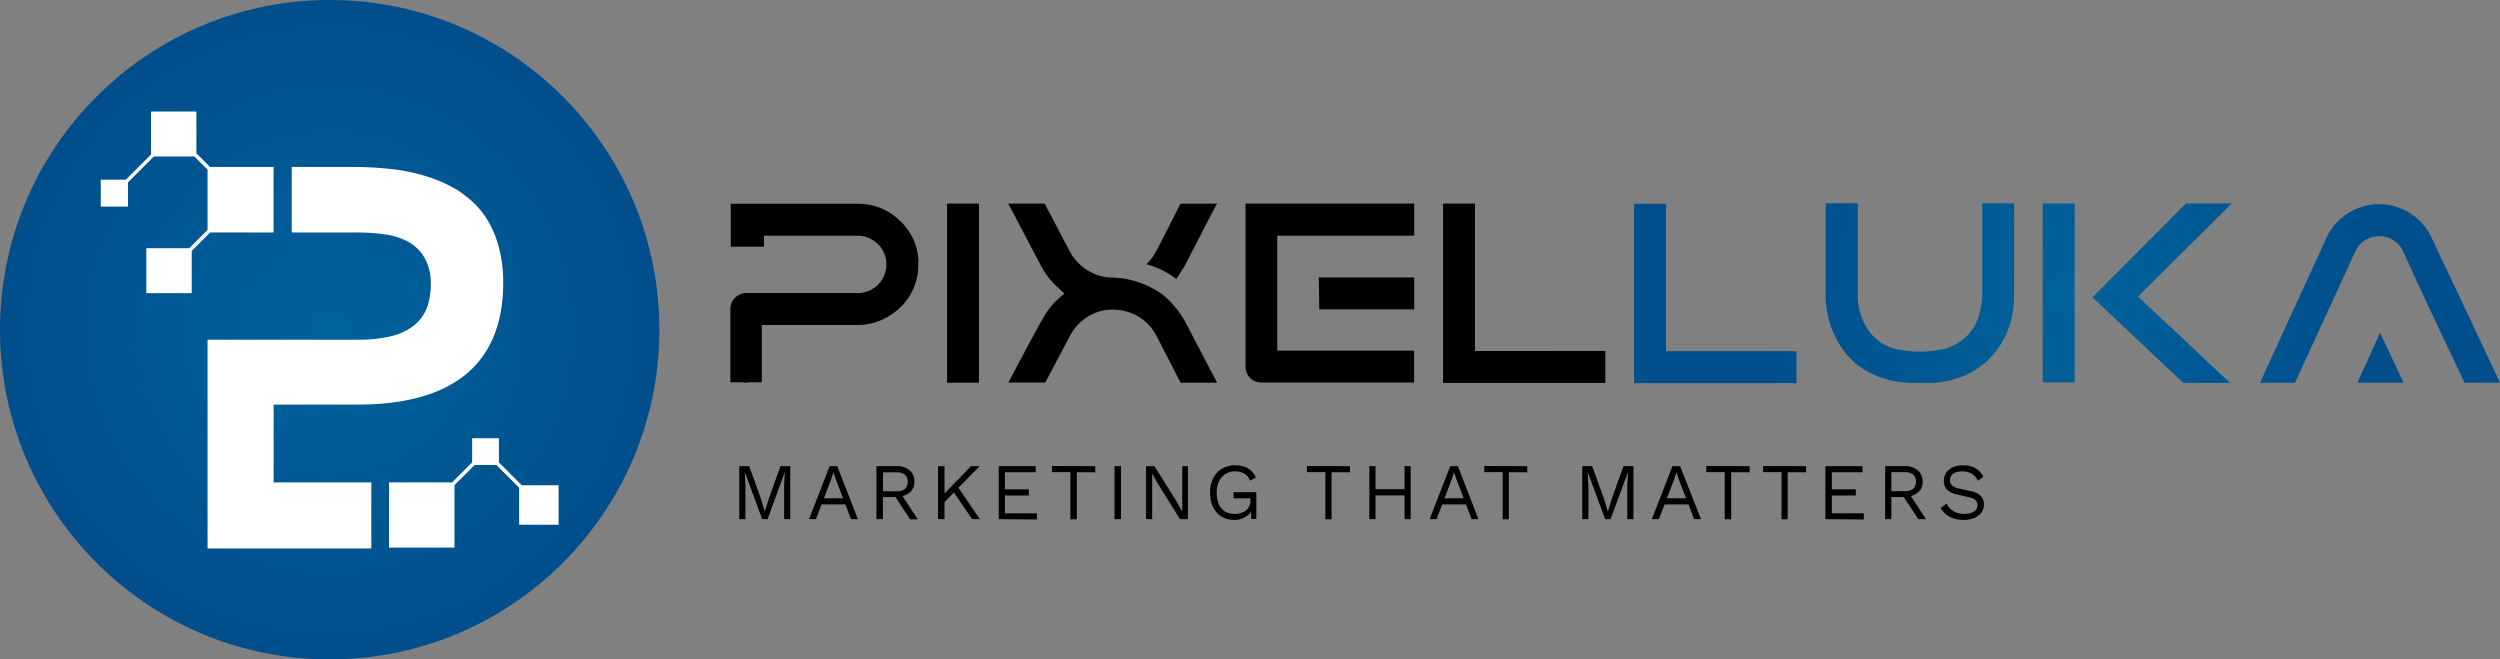 <svg xmlns="http://www.w3.org/2000/svg" xmlns:xlink="http://www.w3.org/1999/xlink" viewBox="0 0 407.12 107.39"><rect x="0" y="0" width="407.12" height="107.39" fill="#808080" stroke="none"/><defs><style>.cls-1{fill:url(#radial-gradient);}.cls-2{fill:#fff;}.cls-3{fill:url(#radial-gradient-2);}</style><radialGradient id="radial-gradient" cx="53.69" cy="53.69" r="53.69" gradientUnits="userSpaceOnUse"><stop offset="0" stop-color="#00639b"/><stop offset="1" stop-color="#004e8c"/></radialGradient><radialGradient id="radial-gradient-2" cx="336.62" cy="47.74" r="50.91" xlink:href="#radial-gradient"/></defs><g id="Layer_2" data-name="Layer 2"><g id="Layer_8" data-name="Layer 8"><circle class="cls-1" cx="53.69" cy="53.69" r="53.69"/><polygon class="cls-2" points="84.97 79.02 81.25 75.3 81.25 71.36 76.89 71.36 76.89 75.3 73.62 78.56 63.35 78.56 63.35 89.18 74.01 89.18 74.01 79 77.3 75.72 80.84 75.72 84.54 79.42 84.54 85.45 90.97 85.45 90.97 79.02 84.97 79.02"/><polygon class="cls-2" points="44.55 37.86 44.55 27.19 34.2 27.19 31.98 24.97 31.98 18.16 24.59 18.16 24.59 25.16 20.5 29.26 16.41 29.26 16.41 33.64 20.84 33.64 20.84 29.71 25.05 25.48 31.66 25.48 31.72 25.55 33.8 27.63 33.8 37.44 30.82 40.42 23.83 40.42 23.83 47.74 31.22 47.74 31.22 40.86 34.22 37.86 44.55 37.86"/><path class="cls-2" d="M44.56,65.89H58.12q11.85,0,17.83-5t6-14.85A21.81,21.81,0,0,0,81,39.45a15.94,15.94,0,0,0-2.56-5A14.48,14.48,0,0,0,75.93,32,13.33,13.33,0,0,0,74.56,31a22.12,22.12,0,0,0-5-2.25,30.16,30.16,0,0,0-5.76-1.21,55.39,55.39,0,0,0-6.24-.35H47.51V37.86H58.08a32.15,32.15,0,0,1,4.59.31,10.9,10.9,0,0,1,3.84,1.22A7,7,0,0,1,69.15,42a8.28,8.28,0,0,1,1,4.29,10.77,10.77,0,0,1-.65,3.88,6.8,6.8,0,0,1-2.07,2.82,9.77,9.77,0,0,1-3.65,1.74,21.91,21.91,0,0,1-5.44.59H33.8v34H60.47V78.56H44.56Z"/><path class="cls-3" d="M407.12,62.33h-5.76c-2.54-5.36-5.66-11.91-7-14.82-1-2.18-2-4.37-3-6.55a4.29,4.29,0,0,0-7.81,0c-.47,1-.91,2-1.37,3-2,4.34-5.7,12.38-8.45,18.38h-5.69l1.23-2.7c2.2-4.83,7.26-15.79,9.46-20.62a9.44,9.44,0,0,1,17.32-.17C398.54,44.16,403.67,54.94,407.12,62.33Zm-69.26-.06V33.13h-5.2V62.27ZM271.7,57.19h-.38v-24h-5.2v18h0v11.2h26.43V57.19ZM328,33.11h-5.19V47.58a12.08,12.08,0,0,1-.44,3.44,7.85,7.85,0,0,1-6.13,5.87,17.42,17.42,0,0,1-6.9.06,7.62,7.62,0,0,1-5.47-3.79,10,10,0,0,1-1.33-5.06c0-3,0-12,0-15h-5.23V47.62a15.72,15.72,0,0,0,.95,5.81c2,5.25,5.9,8.11,11.4,8.81a35.77,35.77,0,0,0,4.27.13,15.06,15.06,0,0,0,4.71-.74,12.89,12.89,0,0,0,6.48-4.54,14.36,14.36,0,0,0,2.86-8.67C328,45.35,328,36.19,328,33.11Zm55.9,29.22h7.51l-3.81-8.15Zm-20.46-29.2H356l-1.68,1.68L340.75,48.42l.47.44,14.34,13.5h7.61l-15-14.06Z"/><path d="M202.83,33.16v5.22h0V59.74a2.57,2.57,0,0,0,2,2.49,3.13,3.13,0,0,0,.75.07H208c6,0,19.34,0,22.28,0V57.11H208V54.17h0V38.38H230.3V33.16ZM159.42,62.33V33.16h-5.19V62.33Zm81.15-5.17h-.37v-24H235v18h0v11.2h26.42V57.15Zm-91-14.52a9.41,9.41,0,0,0-3.25-6.9,9.64,9.64,0,0,0-6.72-2.56H119v7h5.41v-1.8h15.13a4.75,4.75,0,0,1,3.18,1.14,4.66,4.66,0,0,1-3.13,8.2H121.68a2.7,2.7,0,0,0-1.45.36,2.59,2.59,0,0,0-1.29,2.36V62.25H121a2.37,2.37,0,0,0,1.06,0h2V59.58c0-2.12,0-4.23,0-6.35v-.31h.31c5,0,10.09,0,15.13,0a9.46,9.46,0,0,0,5.26-1.46A9.6,9.6,0,0,0,149.53,42.64Zm41.27,6.74a3.38,3.38,0,0,0-.26-.27,11.38,11.38,0,0,0-.88-.82l-.52-.42a14.76,14.76,0,0,0-8-2.67h0a7.69,7.69,0,0,1-3.24-.73,8,8,0,0,1-3.74-3.56c-.51-.94-3.57-6.81-4.08-7.75h-5.94c1,1.82,4.5,8.56,5.49,10.38a12.15,12.15,0,0,0,2,2.7c.54.55,1.11,1,1.67,1.57l-.15.13a12.27,12.27,0,0,0-2.93,3.21c-.65,1.06-1.24,2.16-1.84,3.25s-3.66,6.86-4.21,7.9h6c.5-.92,3.52-6.64,4-7.56a8,8,0,0,1,2-2.49,7.64,7.64,0,0,1,6.18-1.74,7.84,7.84,0,0,1,6,4.3c.48.9,3.4,6.62,3.88,7.52h5.95c-1-1.82-4.41-8.45-5.4-10.26A13.6,13.6,0,0,0,190.8,49.38Zm24,1H230.3V45.19H214.77Zm-22.18-6.61c.94-1.72,4.32-8.38,5.26-10.1l.28-.5h-5.94c-.5.92-3.43,6.76-3.94,7.67a9.87,9.87,0,0,1-.91,1.4,6.83,6.83,0,0,1-.73.79,13.51,13.51,0,0,1,4.87,2.4A12.63,12.63,0,0,0,192.59,43.76Z"/><path d="M128.69,75.91v8.63h-1V79.11l.12-2.27h0L125,84.54h-.88l-2.84-7.7h0l.11,2.27v5.43h-1V75.91H122l1.89,5.24.66,2.16h0l.67-2.15,1.88-5.25Z"/><path d="M131.75,84.54l3.36-8.63h1.24l3.35,8.63h-1.11l-2.46-6.44-.4-1.2h0l-.38,1.16-2.47,6.48Zm1.65-2.4v-1H138v1Z"/><path d="M146,75.91a3.12,3.12,0,0,1,2.12.68,2.29,2.29,0,0,1,.79,1.84,2.17,2.17,0,0,1-.8,1.81,3.27,3.27,0,0,1-2.12.65l-.1.06h-2.11v3.59h-1.05V75.91ZM146,80a2.1,2.1,0,0,0,1.38-.38,1.72,1.72,0,0,0,0-2.32,2.16,2.16,0,0,0-1.38-.38h-2.21V80Zm.6.21,2.85,4.36h-1.24l-2.49-3.78Z"/><path d="M153.81,75.91v8.63h-1.05V75.91Zm5.71,0-3.76,3.85-.16.17-2.31,2.37V80.89l4.86-5Zm-3.66,3.19,3.7,5.44h-1.25L155,79.69Z"/><path d="M162.65,84.54V75.91h6v1h-5v2.78h3.9v1h-3.9v2.91h5.21v1Z"/><path d="M178.36,75.91v1h-3v7.65h-1.05V76.89h-3v-1Z"/><path d="M182.55,75.91v8.63H181.5V75.91Z"/><path d="M193.45,75.91v8.63h-1.29l-3.61-5.78-.92-1.62h0l0,1.3v6.1h-1V75.91H188l3.6,5.75.93,1.66h0l0-1.32V75.91Z"/><path d="M201.06,84.67a4,4,0,0,1-2.12-.54,3.71,3.71,0,0,1-1.39-1.54,5.38,5.38,0,0,1-.49-2.37,5,5,0,0,1,.52-2.36A3.64,3.64,0,0,1,199,76.32a4.17,4.17,0,0,1,2.14-.54,4,4,0,0,1,2.08.48,3.42,3.42,0,0,1,1.3,1.49l-.95.52a2.28,2.28,0,0,0-.91-1.13,2.9,2.9,0,0,0-1.52-.38,2.83,2.83,0,0,0-1.55.41,2.74,2.74,0,0,0-1.06,1.19,4.12,4.12,0,0,0-.39,1.86,4.77,4.77,0,0,0,.33,1.87,2.67,2.67,0,0,0,1,1.19,3,3,0,0,0,1.61.41,3.55,3.55,0,0,0,1-.14,2.38,2.38,0,0,0,.81-.41,2,2,0,0,0,.55-.69,2.33,2.33,0,0,0,.19-1v-.3h-2.74v-1h3.7v4.36h-.83l-.05-1.61.22,0a2.52,2.52,0,0,1-1.07,1.25A3.41,3.41,0,0,1,201.06,84.67Z"/><path d="M219.84,75.91v1h-3v7.65h-1V76.89h-3v-1Z"/><path d="M224,75.91v8.63h-1V75.91Zm5.17,3.76v1h-5.66v-1Zm.56-3.76v8.63h-1V75.91Z"/><path d="M232.81,84.54l3.36-8.63h1.24l3.35,8.63h-1.11l-2.46-6.44-.4-1.2h0l-.38,1.16-2.47,6.48Zm1.65-2.4v-1h4.61v1Z"/><path d="M248.71,75.91v1h-3v7.65h-1V76.89h-3v-1Z"/><path d="M266,75.91v8.63h-1V79.11l.12-2.27h0l-2.84,7.7h-.89l-2.84-7.7h0l.12,2.27v5.43h-1V75.91h1.61l1.9,5.24.65,2.16h0l.67-2.15,1.88-5.25Z"/><path d="M269,84.54l3.36-8.63h1.24L277,84.54h-1.11L273.4,78.1,273,76.9h0l-.37,1.16-2.48,6.48Zm1.64-2.4v-1h4.62v1Z"/><path d="M284.92,75.91v1h-3v7.65h-1.05V76.89h-3v-1Z"/><path d="M294.12,75.91v1h-3v7.65h-1V76.89h-3v-1Z"/><path d="M297.26,84.54V75.91h6.05v1h-5v2.78h3.9v1h-3.9v2.91h5.21v1Z"/><path d="M310.18,75.91a3.14,3.14,0,0,1,2.12.68,2.29,2.29,0,0,1,.79,1.84,2.17,2.17,0,0,1-.8,1.81,3.32,3.32,0,0,1-2.13.65l-.09.06H308v3.59h-1V75.91Zm0,4.06a2.07,2.07,0,0,0,1.38-.38,1.69,1.69,0,0,0,0-2.32,2.12,2.12,0,0,0-1.38-.38H308V80Zm.61.21,2.85,4.36h-1.25l-2.48-3.78Z"/><path d="M319.68,75.78a3.89,3.89,0,0,1,2,.46A3.85,3.85,0,0,1,323,77.61l-.88.68a3.11,3.11,0,0,0-1.09-1.19,3.44,3.44,0,0,0-2.62-.15,1.48,1.48,0,0,0-.66.52,1.3,1.3,0,0,0-.21.73,1.23,1.23,0,0,0,.29.8,2.12,2.12,0,0,0,1.15.54l1.87.42a3.21,3.21,0,0,1,1.74.83,2,2,0,0,1,.49,1.38,2.13,2.13,0,0,1-.42,1.3,2.65,2.65,0,0,1-1.15.88,4.5,4.5,0,0,1-1.76.32,4.93,4.93,0,0,1-1.65-.26,4.11,4.11,0,0,1-1.22-.68,4,4,0,0,1-.84-1L317,82a3.11,3.11,0,0,0,.64.88,2.69,2.69,0,0,0,.95.59,3.56,3.56,0,0,0,1.27.21,3.68,3.68,0,0,0,1.16-.17,1.6,1.6,0,0,0,.75-.48,1.2,1.2,0,0,0,.26-.78,1.15,1.15,0,0,0-.27-.75,1.87,1.87,0,0,0-1-.5l-2-.46a4,4,0,0,1-1.29-.5,2,2,0,0,1-.71-.76,2.17,2.17,0,0,1-.21-1,2.34,2.34,0,0,1,.38-1.28,2.85,2.85,0,0,1,1.11-.93A3.86,3.86,0,0,1,319.68,75.78Z"/></g></g></svg>